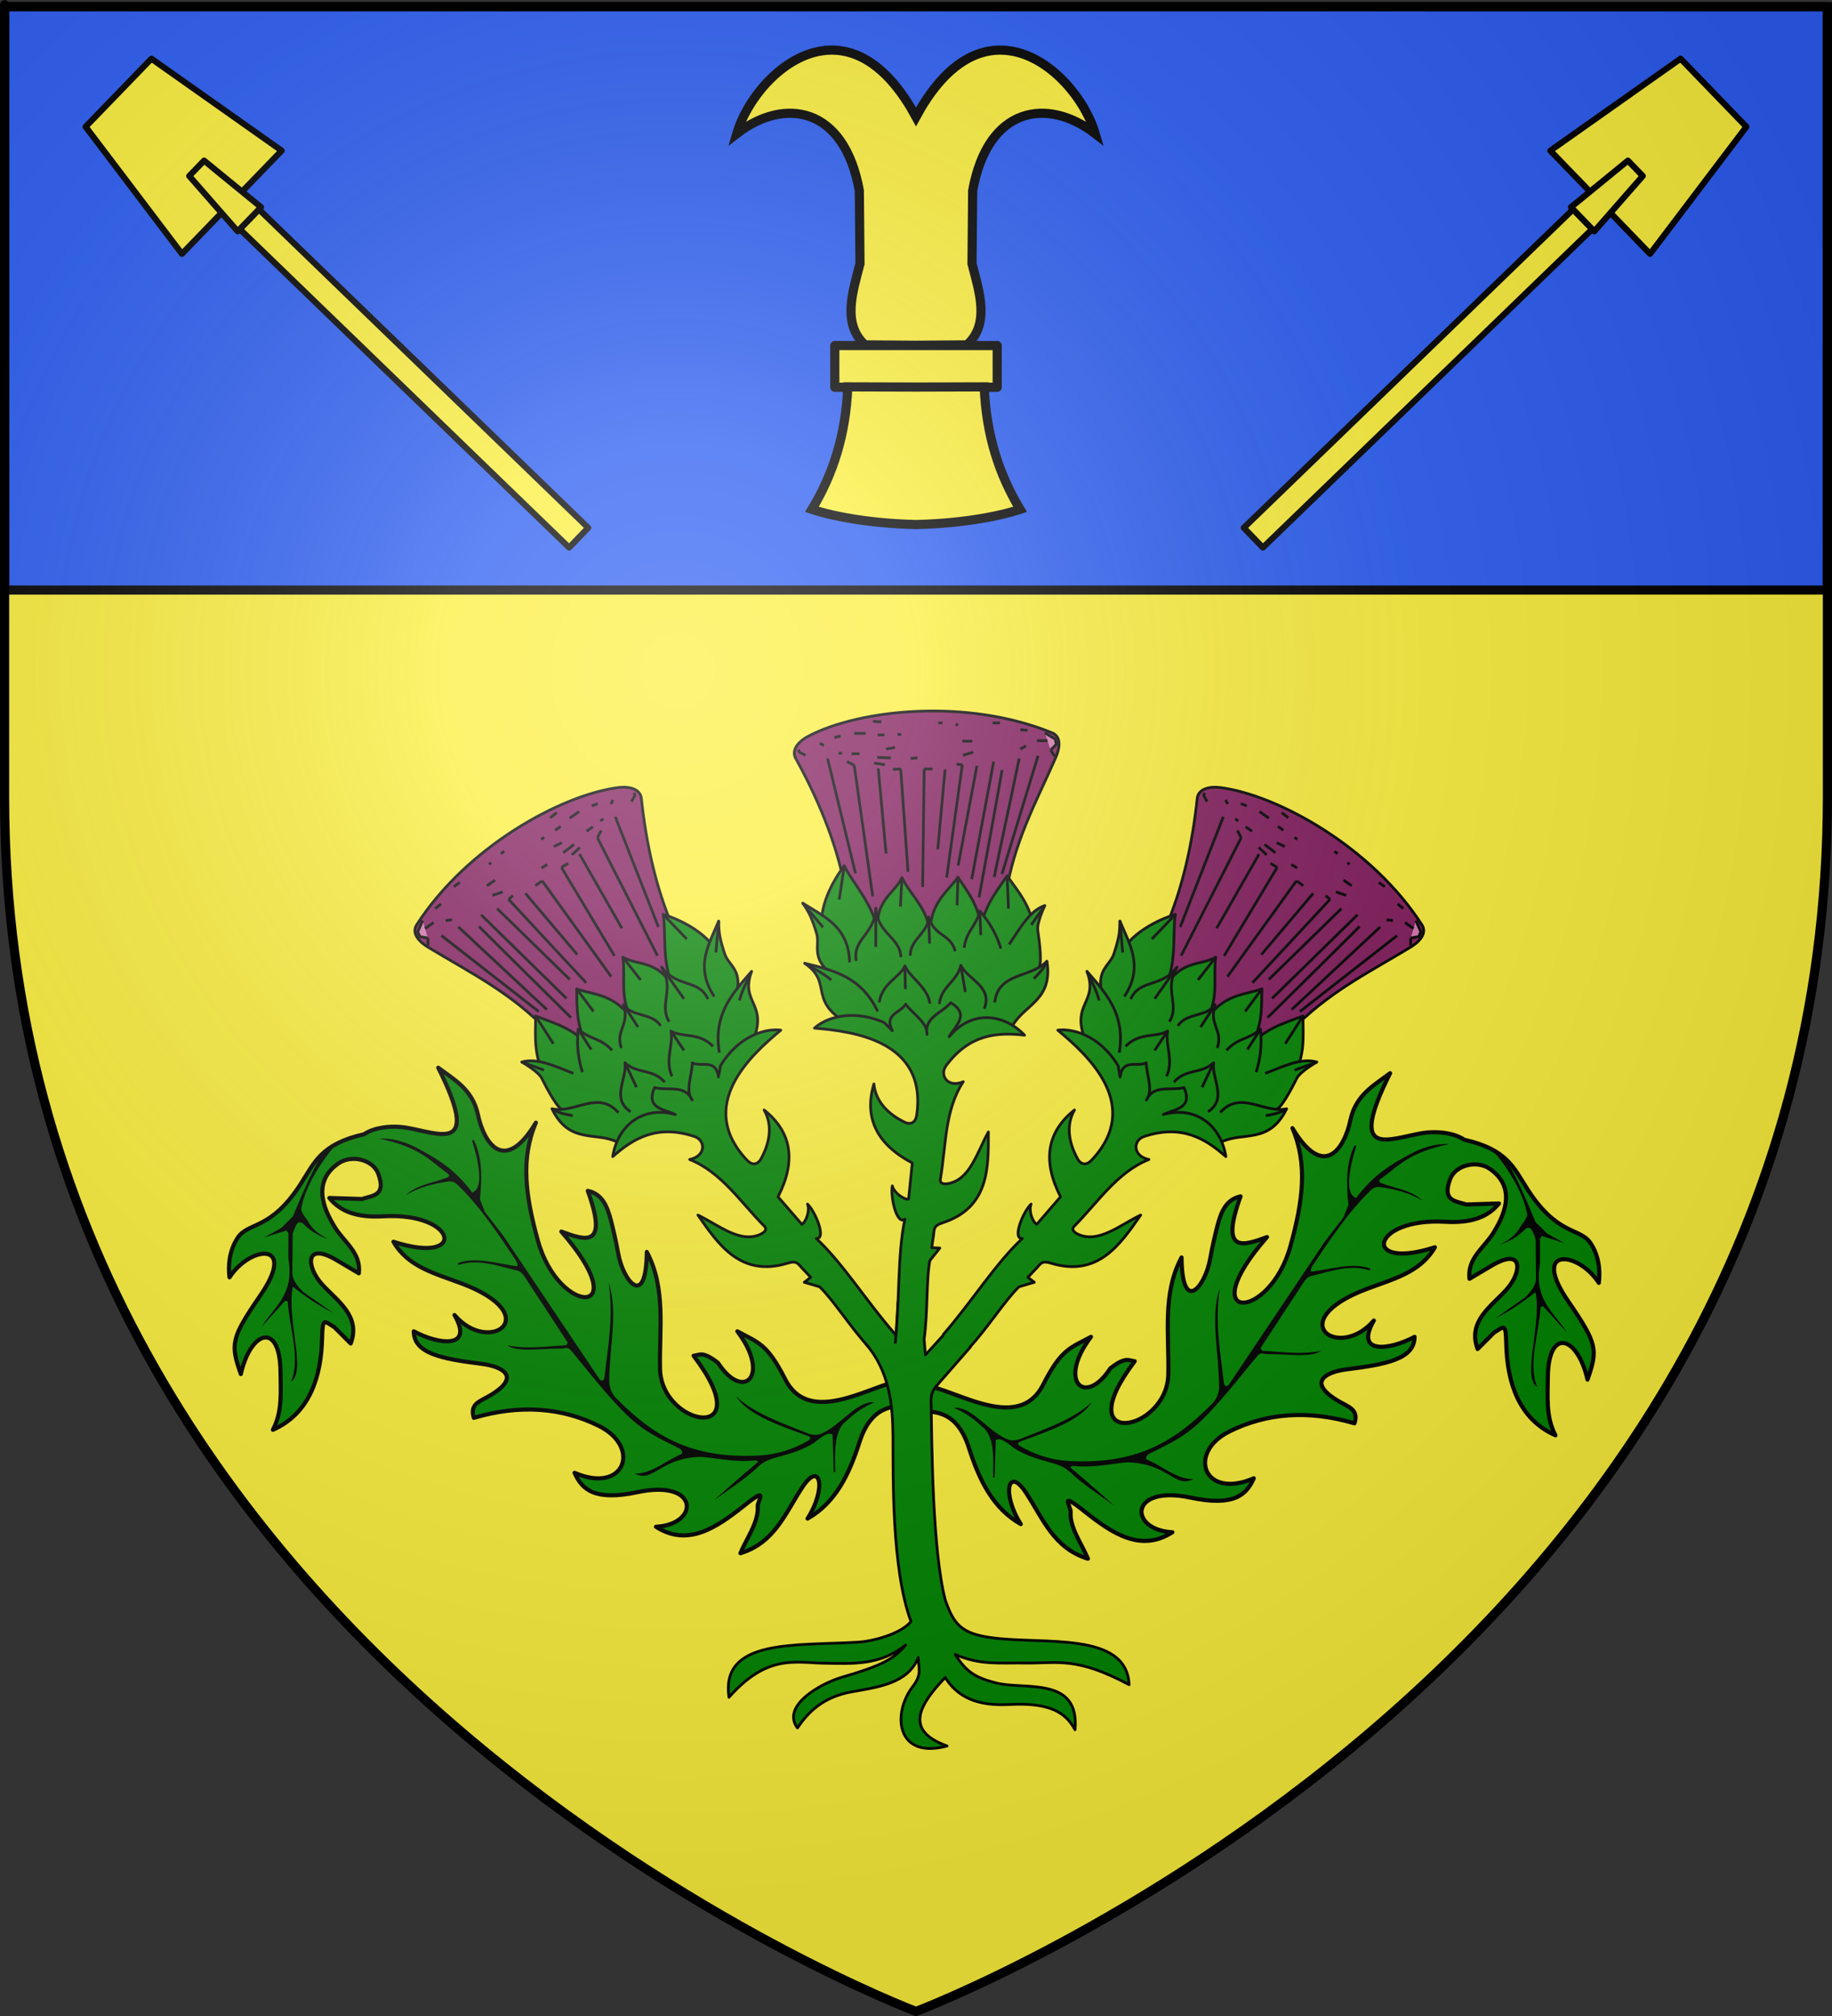 <?xml version="1.0" encoding="UTF-8" standalone="no"?>
<svg
   xmlns:dc="http://purl.org/dc/elements/1.1/"
   xmlns:cc="http://creativecommons.org/ns#"
   xmlns:rdf="http://www.w3.org/1999/02/22-rdf-syntax-ns#"
   xmlns:svg="http://www.w3.org/2000/svg"
   xmlns="http://www.w3.org/2000/svg"
   xmlns:xlink="http://www.w3.org/1999/xlink"
   xmlns:sodipodi="http://sodipodi.sourceforge.net/DTD/sodipodi-0.dtd"
   xmlns:inkscape="http://www.inkscape.org/namespaces/inkscape"
   height="660"
   width="600"
   version="1.0"
   id="svg2"
   sodipodi:version="0.32"
   inkscape:version="0.46"
   sodipodi:docname="Blason_ville_fr_Laborde_A(65).svg"
   sodipodi:docbase="D:\Mes documents\Renaud-Notre Lapin"
   inkscape:export-filename="/Users/olivier/Desktop/Blason Rouge/Blason_Vide_3D.png"
   inkscape:export-xdpi="144"
   inkscape:export-ydpi="144"
   inkscape:output_extension="org.inkscape.output.svg.inkscape">
  <rect width="100%" height="100%" fill="#333333" stroke="none"/>
  <sodipodi:namedview
     inkscape:window-height="975"
     inkscape:window-width="1280"
     inkscape:pageshadow="2"
     inkscape:pageopacity="0.0"
     guidetolerance="10.0"
     gridtolerance="10.0"
     objecttolerance="10.0"
     borderopacity="1.0"
     bordercolor="#666666"
     pagecolor="#ffffff"
     id="base"
     showgrid="false"
     height="660px"
     inkscape:zoom="1.1590904"
     inkscape:cx="300.00013"
     inkscape:cy="330.00014"
     inkscape:window-x="-4"
     inkscape:window-y="-4"
     inkscape:current-layer="layer3"
     inkscape:object-nodes="true"
     inkscape:object-paths="false"
     inkscape:snap-global="true" />
  <desc
     id="desc4">Flag of Canton of Valais (Wallis)</desc>
  <defs
     id="defs6">
    <linearGradient
       id="linearGradient2893">
      <stop
         style="stop-color:white;stop-opacity:0.314;"
         offset="0"
         id="stop2895" />
      <stop
         id="stop2897"
         offset="0.19"
         style="stop-color:white;stop-opacity:0.251;" />
      <stop
         style="stop-color:#6b6b6b;stop-opacity:0.125;"
         offset="0.6"
         id="stop2901" />
      <stop
         style="stop-color:black;stop-opacity:0.125;"
         offset="1"
         id="stop2899" />
    </linearGradient>
    <radialGradient
       inkscape:collect="always"
       xlink:href="#linearGradient2893"
       id="radialGradient3163"
       gradientUnits="userSpaceOnUse"
       gradientTransform="matrix(1.353,0,0,1.349,-77.629,-85.747)"
       cx="221.445"
       cy="226.331"
       fx="221.445"
       fy="226.331"
       r="300" />
    <radialGradient
       inkscape:collect="always"
       xlink:href="#linearGradient2893"
       id="radialGradient6914"
       gradientUnits="userSpaceOnUse"
       gradientTransform="matrix(1.353,0,0,1.349,-77.629,-85.747)"
       cx="221.445"
       cy="226.331"
       fx="221.445"
       fy="226.331"
       r="300" />
  </defs>
  <g
     inkscape:groupmode="layer"
     id="layer3"
     inkscape:label="Fond écu"
     style="display:inline">
    <path
       id="path2855"
       style="fill:#fcef3c;fill-opacity:1;fill-rule:evenodd;stroke:none;stroke-width:1px;stroke-linecap:butt;stroke-linejoin:miter;stroke-opacity:1"
       d="M 300,658.5 C 300,658.5 598.5,546.18 598.5,260.728 C 598.5,-24.723 598.5,2.176 598.5,2.176 L 1.5,2.176 L 1.5,260.728 C 1.5,546.18 300,658.5 300,658.5 z"
       sodipodi:nodetypes="cccccc" />
    <g
       id="g3714"
       transform="translate(212.95,-619.159)" />
    <g
       id="layer9"
       inkscape:label="Fond d'écu"
       transform="translate(212.95,-619.159)">
      <g
         transform="matrix(2,0,0,2,-732.892,-1853.188)"
         inkscape:label="Meubles"
         id="g2807" />
      <g
         transform="matrix(2,0,0,2,1696.976,-413.55)"
         inkscape:label="Meubles"
         id="g4626" />
      <g
         id="g5271"
         inkscape:label="Meubles"
         transform="matrix(2,0,0,2,-732.892,-453.188)" />
      <g
         id="g5273"
         inkscape:label="Reflet final"
         transform="matrix(2,0,0,2,-732.892,-453.188)" />
      <g
         id="g5275"
         inkscape:label="Contour final"
         transform="matrix(2,0,0,2,-732.892,-453.188)" />
    </g>
    <g
       id="layer6"
       inkscape:label="Reflet final"
       transform="translate(212.95,-619.159)" />
    <g
       id="layer5"
       inkscape:label="Contour final"
       transform="translate(212.95,-619.159)" />
    <rect
       style="opacity:1;fill:#2b5df2;fill-opacity:1;stroke:#000000;stroke-width:3;stroke-linejoin:round;stroke-miterlimit:4;stroke-dasharray:none;stroke-opacity:1"
       id="rect6459"
       width="597"
       height="191"
       x="1.5"
       y="2.176" />
  </g>
  <g
     inkscape:groupmode="layer"
     id="layer4"
     inkscape:label="Meubles">
    <g
       id="g7722"
       transform="matrix(0.9,0,0,0.9,29.94,23.06)">
      <g
         transform="translate(-698,6)"
         id="g7710"
         style="display:inline">
        <path
           style="opacity:1;fill:#008200;fill-opacity:1;stroke:#000000;stroke-width:1.5;stroke-linejoin:round;stroke-miterlimit:4;stroke-dasharray:none;stroke-opacity:1"
           d="M 995.631,470.426 C 985.836,469.029 960.189,489.171 950.46,470.056 C 943.823,457.019 940.693,456.824 933.057,452.654 C 945.392,468.886 935.232,478.319 926.022,464.132 C 920.369,459.679 919.301,461.341 917.136,461.54 C 941.692,493.888 905.405,487.499 904.917,466.354 C 904.585,451.924 907.186,437.054 900.104,423.774 C 899.899,444.851 891.519,434.332 889.737,424.514 C 888.869,419.733 887.95,415.879 887.145,412.666 C 885.679,406.816 883.737,402.666 878.629,401.558 C 886.24,422.524 877.728,419.605 869.002,416.368 C 896.565,447.863 868.172,447.354 860.486,419.701 C 855.951,403.383 854.14,389.897 859.746,376.75 C 848.31,395.767 840.881,384.313 838.641,373.788 C 836.669,364.523 829.746,360.969 824.201,356.756 C 839.944,388.156 824.918,380.681 812.723,378.602 C 807.216,377.663 800.837,378.477 797.22,380.967 C 781.566,384.483 779.162,391.262 774.215,398.966 C 763.26,416.028 755.075,412.829 751.259,418.59 C 747.992,423.522 747.768,429.085 748.253,433.036 C 755.714,421.444 773.195,419.629 759.405,439.695 C 748.712,455.254 748.586,457.358 752.37,468.205 C 755.969,452.334 766.656,448.941 766.81,467.464 C 766.865,474.037 767.594,481.94 764.036,488.481 C 777.623,482.482 781.621,468.787 781.941,455.29 C 782.12,447.742 782.505,448.677 786.434,451.173 L 792.358,457.097 C 796.08,447.068 787.53,441.688 781.991,435.622 C 776.164,429.241 775.528,419.854 787.175,426.736 L 795.32,431.549 C 796.197,423.952 789.835,420.22 786.434,414.517 C 784.109,410.618 777.042,399.023 787.915,391.561 C 792.802,388.207 800.496,390.293 802.355,395.264 C 805.362,403.304 800.509,403.215 796.431,404.52 L 784.583,404.15 C 788.771,409.312 795.03,411.344 804.207,410.814 C 831.359,409.247 834.893,428.86 807.909,420.071 C 813.191,429.238 822.945,431.568 832.717,435.252 C 863.6,446.896 842.86,461.627 830.125,446.73 C 837.321,459.272 824.185,457.46 815.314,452.654 C 815.332,460.729 825.494,462.664 840.122,464.502 C 846.631,465.32 854.765,468.646 843.78,475.566 C 839.558,478.226 835.526,478.764 837.16,484.126 C 853.988,479.181 869.225,480.376 882.702,487.088 C 898.202,494.808 892.114,512.011 873.816,504.12 C 876.521,510.234 881.133,514.466 896.772,511.155 C 919.469,506.35 919.306,522.987 903.436,523.744 C 914.941,531.126 925.226,524.279 935.649,515.969 C 944.878,508.61 940.327,514.264 940.462,516.339 C 940.833,522.016 936.563,527.693 934.168,533.371 C 946.681,529.566 950.518,518.735 956.754,509.304 C 963.254,499.473 965.617,509.736 958.605,520.782 C 968.53,515.156 973.592,505.196 977.489,493.012 C 981.615,480.109 989.394,479.256 996.742,480.053 L 995.631,470.426 z"
           id="path7702"
           sodipodi:nodetypes="cscccscssccscscscsscscscsccsscsssccscsccsscscscsscscscc" />
        <path
           style="opacity:1;fill:#000000;fill-opacity:1;stroke:none;stroke-width:1;stroke-linejoin:round;stroke-miterlimit:4;stroke-dasharray:none;stroke-opacity:1"
           d="M 770.591,471.009 C 774.2,462.903 770.09,451.618 769.43,441.755 L 768.502,441.523 L 759.911,451.042 C 764.304,443.857 772.012,439.381 769.662,426.199 L 769.662,416.912 L 768.966,415.983 L 760.84,418.537 L 767.109,415.055 L 771.288,410.875 C 776.507,398.367 777.482,396.416 781.039,389.747 C 781.679,388.547 787.302,384.384 786.389,385.416 C 783.434,388.755 775.799,398.905 774.306,408.322 C 774.679,410.079 775.942,411.14 776.86,412.733 C 778.71,415.943 781.16,417.553 784.057,419.002 C 781.108,418.183 777.43,416.085 775.003,413.429 C 775.003,413.429 773.667,412.476 772.913,413.429 C 772.12,414.433 771.248,417.144 771.248,417.144 L 771.122,430.969 C 770.915,433.554 772.729,435.962 775.003,438.272 L 785.915,445.934 C 781.039,443.522 776.163,440.241 771.288,436.415 C 768.912,448.246 776.436,467.431 770.591,471.009 z"
           id="path7706"
           sodipodi:nodetypes="ccccccccccsscscsscccccc" />
        <path
           style="opacity:1;fill:#000000;fill-opacity:1;stroke:none;stroke-width:1;stroke-linejoin:round;stroke-miterlimit:4;stroke-dasharray:none;stroke-opacity:1"
           d="M 802.63,382.542 C 817.673,385.64 821.114,390.621 827.168,394.864 C 828.963,396.123 827.948,396.555 827.061,396.883 C 822.009,398.751 816.235,399.375 812.403,403.15 C 817.374,400.099 822.668,398.932 827.911,398.157 C 828.972,398.001 830.152,398.318 831.098,399.22 C 839.385,407.12 846.706,418.212 852.449,426.838 C 853.06,427.756 853.356,429.038 852.768,428.962 C 846.009,428.099 837.438,425.364 831.31,427.9 L 831.629,428.538 C 838.484,426.111 845.864,428.86 852.98,430.556 C 854.029,430.806 854.899,431.661 855.636,432.786 L 871.357,456.793 L 870.72,457.749 C 863.603,458.069 856.486,459.249 849.369,457.749 C 852.784,460.392 861.814,458.864 869.445,458.918 C 870.615,458.926 871.15,457.883 872.844,459.98 C 894.555,486.843 896.34,487.525 911.935,495.246 C 912.909,495.919 913.226,496.592 912.784,497.265 C 907.086,499.658 901.646,504.636 895.682,504.382 L 896.426,504.7 C 902.573,507.378 905.24,498.828 919.37,498.327 C 922.539,498.214 931.967,500.549 939.553,499.601 C 939.895,499.559 940.775,500.02 940.509,500.239 C 935.809,504.109 924.575,514.048 924.575,514.048 C 930.17,510.082 936.532,505.904 940.721,501.832 C 942.59,500.016 944.857,499.222 946.882,498.645 C 951.656,497.287 956.355,496.161 961.116,493.122 C 961.116,493.122 964.374,490.319 966.109,489.935 C 966.58,489.831 967.702,490.148 967.702,490.148 L 968.127,503.957 L 968.658,503.744 C 968.519,495.8 968.29,488.281 973.014,485.049 C 976.044,482.11 979.401,479.986 982.999,478.463 L 981.618,478.463 C 975.742,479.137 970.688,486.52 963.984,489.723 C 962.334,490.511 960.494,490.495 958.567,489.723 C 948.911,485.854 939.1,482.441 932.648,476.338 C 936.76,482.866 947.398,486.611 958.355,490.572 C 959.102,490.843 960.437,491.468 958.886,492.378 C 953.424,495.583 947.369,497.481 941.051,497.825 C 915.621,499.205 901.922,490.18 888.459,476.445 C 887.037,474.497 886.439,472.769 886.441,470.602 C 886.452,458.652 889.787,445.322 886.228,435.123 C 888.067,448.152 885.899,458.194 884.741,469.115 C 884.553,470.891 883.479,470.934 882.829,469.965 L 847.988,418.021 L 841.189,409.205 L 839.384,404.637 C 840.278,396.337 840.11,388.673 837.047,382.861 L 836.515,383.392 C 836.515,383.392 841.521,397.938 837.684,401.45 C 837.397,401.713 836.622,402.194 836.622,402.194 C 830.11,393.5 823.66,389.804 816.439,385.942 C 812.308,383.732 807.463,382.293 802.63,382.542 z"
           id="path7708"
           sodipodi:nodetypes="csscssssccsscccssccccssscssssccccccsscssscscsscccccsssc" />
      </g>
      <use
         height="660"
         width="600"
         transform="matrix(-1,0,0,1,598.801,2)"
         id="use7715"
         xlink:href="#g7710"
         y="0"
         x="0"
         style="display:inline" />
      <path
         sodipodi:nodetypes="cscsccccccccsscscscscsccccscscsc"
         id="path7700"
         d="M 232.003,591.776 C 228.945,570.551 255.585,573.06 278.864,571.742 C 284.18,571.441 294.369,568.854 298.247,564.229 C 291.103,544.948 291.789,511.146 291.688,496.751 C 291.612,485.821 290.522,473.361 281.951,463.417 L 288.679,455.346 L 292.788,460.22 L 293.526,447.94 L 303.019,461.535 L 303.494,467.236 L 311.127,458.848 L 319.923,464.311 L 308.456,477.429 C 306.924,479.181 305.488,480.643 305.547,483.903 C 305.847,500.523 306.038,538.292 310.709,556.358 C 313.779,565.098 316.37,568.618 327.762,570.132 C 346.657,572.643 376.76,567.74 377.608,587.185 C 358.378,576.959 351.797,579.448 340.223,579.314 C 329.856,579.194 323.457,580.141 314.332,576.194 C 318.443,582.669 321.675,584.579 329.074,586.529 C 339.462,589.266 359.712,583.868 357.932,603.582 C 354.59,597.371 348.883,593.656 334.32,594.399 C 325.469,594.851 316.271,593.578 310.709,584.561 C 301.177,594.556 295.674,603.855 311.365,609.484 C 293.048,614.498 291.185,597.911 298.903,587.84 C 302.534,583.227 300.836,580.611 300.871,577.346 C 297.1,586.911 285.779,588.14 276.603,589.808 C 265.828,591.767 260.577,597.567 256.927,602.926 C 250.931,594.957 265.192,586.779 273.195,584.457 C 287.08,580.429 292.052,577.956 296.28,572.755 C 287.147,580.118 277.539,579.611 266.245,579.37 C 255.783,579.146 245.808,576.2 232.003,591.776 z"
         style="opacity:1;fill:#008200;fill-opacity:1;stroke:#000000;stroke-width:1;stroke-linejoin:round;stroke-miterlimit:4;stroke-dasharray:none;stroke-opacity:1" />
      <g
         id="g7559"
         style="display:inline">
        <path
           style="opacity:1;fill:#008200;fill-opacity:1;stroke:none;stroke-width:1;stroke-linejoin:round;stroke-miterlimit:4;stroke-dasharray:none;stroke-opacity:1"
           d="M 273.782,345.858 L 267.904,327.563 L 266.241,311.693 L 343.021,309.415 L 344.383,326.569 L 335.166,347.569 L 304.095,350.655 L 273.782,345.858 z"
           id="path7447"
           sodipodi:nodetypes="cccccccc" />
        <path
           style="opacity:1;fill:#80195a;fill-opacity:1;stroke:#000000;stroke-width:1;stroke-linejoin:round;stroke-miterlimit:4;stroke-dasharray:none;stroke-opacity:1"
           d="M 273.782,295.117 C 270.745,280.441 264.48,264.992 256.298,250.266 C 254.782,247.536 256.659,244.385 261.049,242.095 C 279.543,232.445 318.48,228.211 349.61,240.954 C 353.212,242.429 352.236,246.927 350.94,249.886 C 343.889,265.983 335.467,281.013 332.696,300.438 L 323.655,310.554 L 282.144,310.021 L 273.782,295.117 z"
           id="path7449"
           sodipodi:nodetypes="csssscccc" />
        <path
           style="opacity:1;fill:#008200;fill-opacity:1;stroke:#000000;stroke-width:1;stroke-linejoin:round;stroke-miterlimit:4;stroke-dasharray:none;stroke-opacity:1"
           d="M 266.241,313.693 C 263.887,305.023 270.11,294.279 273.987,289.315 C 276.638,295.151 285.558,304.409 286.063,314.099 C 285.093,301.394 291.986,299.796 294.948,293.644 C 298.521,300.632 304.917,305.391 305.201,314.833 C 304.785,302.751 311.743,298.697 315.313,293.447 C 318.49,298.381 324.333,305.213 323.655,314.554 C 323.522,305.946 329.111,298.921 333.224,292.961 C 337.208,298.681 342.358,304.315 343.021,313.415"
           id="path6916"
           sodipodi:nodetypes="ccccccccc" />
        <path
           style="opacity:1;fill:#008200;fill-opacity:1;stroke:#000000;stroke-width:1;stroke-linejoin:round;stroke-miterlimit:4;stroke-dasharray:none;stroke-opacity:1"
           d="M 267.904,327.563 C 262.114,321.945 265.152,318.013 263.889,313.895 C 262.196,308.371 261.312,306.495 258.847,302.896 C 266.524,307.83 275.519,311.271 275.927,324.443"
           id="path7427"
           sodipodi:nodetypes="cscc" />
        <path
           style="opacity:1;fill:#008200;fill-opacity:1;stroke:#000000;stroke-width:1;stroke-linejoin:round;stroke-miterlimit:4;stroke-dasharray:none;stroke-opacity:1"
           d="M 298.013,322.008 C 297.694,316.263 304.853,313.326 304.664,307.945 C 306.959,315.37 312.448,313.707 314.357,320.392"
           id="path7431"
           sodipodi:nodetypes="ccc" />
        <path
           style="opacity:1;fill:#008200;fill-opacity:1;stroke:#000000;stroke-width:1;stroke-linejoin:round;stroke-miterlimit:4;stroke-dasharray:none;stroke-opacity:1"
           d="M 317.587,319.157 C 318.385,312.911 322.053,311.226 323.289,305.759 C 327.252,310.32 329.55,314.881 330.985,319.442"
           id="path7433"
           sodipodi:nodetypes="ccc" />
        <path
           style="opacity:1;fill:#008200;fill-opacity:1;stroke:#000000;stroke-width:1;stroke-linejoin:round;stroke-miterlimit:4;stroke-dasharray:none;stroke-opacity:1"
           d="M 333.931,317.922 C 337.792,312.306 341.168,305.779 346.949,303.764 C 346.949,303.764 343.959,310.008 344.383,312.791 C 344.993,316.786 346.213,326.416 344.383,326.569"
           id="path7435"
           sodipodi:nodetypes="ccsc" />
        <path
           style="opacity:1;fill:#008200;fill-opacity:1;stroke:#000000;stroke-width:1;stroke-linejoin:round;stroke-miterlimit:4;stroke-dasharray:none;stroke-opacity:1"
           d="M 273.782,345.858 C 261.049,337.686 269.773,331.795 259.529,324.763 C 269.656,327.288 279.948,329.38 286.135,342.247"
           id="path7437"
           sodipodi:nodetypes="ccc" />
        <path
           style="opacity:1;fill:#008200;fill-opacity:1;stroke:#000000;stroke-width:1;stroke-linejoin:round;stroke-miterlimit:4;stroke-dasharray:none;stroke-opacity:1"
           d="M 278.343,323.908 C 276.752,316.053 285.222,314.132 285.47,304.714 C 286.063,314.099 294.282,315.258 294.592,322.578"
           id="path7429"
           sodipodi:nodetypes="ccc" />
        <path
           style="opacity:1;fill:#008200;fill-opacity:1;stroke:#000000;stroke-width:1;stroke-linejoin:round;stroke-miterlimit:4;stroke-dasharray:none;stroke-opacity:1"
           d="M 286.705,339.017 C 287.661,332 294.338,329.833 296.025,325.708 C 297.924,330.08 304.178,333.277 305.139,339.397"
           id="path7439"
           sodipodi:nodetypes="ccc" />
        <path
           style="opacity:1;fill:#008200;fill-opacity:1;stroke:#000000;stroke-width:1;stroke-linejoin:round;stroke-miterlimit:4;stroke-dasharray:none;stroke-opacity:1"
           d="M 308.56,339.587 C 309.261,333.002 315.073,331.529 316.352,325.524 C 319.033,330.797 328.08,333.227 324.904,341.297"
           id="path7441"
           sodipodi:nodetypes="ccc" />
        <path
           style="opacity:1;fill:#008200;fill-opacity:1;stroke:#000000;stroke-width:1;stroke-linejoin:round;stroke-miterlimit:4;stroke-dasharray:none;stroke-opacity:1"
           d="M 328.705,339.017 C 329.983,327.91 341.987,330.242 347.709,324.003 C 349.985,338.315 339.428,339.794 335.166,347.569"
           id="path7443"
           sodipodi:nodetypes="ccc" />
        <path
           style="opacity:1;fill:#008200;fill-opacity:1;stroke:#000000;stroke-width:1;stroke-linejoin:round;stroke-miterlimit:4;stroke-dasharray:none;stroke-opacity:1"
           d="M 292.509,463.084 C 294.194,447.439 293.25,430.741 296.032,417.846 C 292.915,420.183 290.677,409.264 291.463,405.751 C 291.959,408.179 295.663,410.834 297.376,410.589 L 298.719,397.42 C 285.93,390.662 281.049,381.153 284.744,368.662 C 285.313,375.024 289.948,379.714 296.032,382.638 C 297.48,383.334 299.839,383.388 300.332,379.95 C 304.202,352.965 277.276,349.535 263.108,348.371 C 266.688,345.062 276.072,340.949 288.506,346.355 L 291.463,349.311 C 288.245,343.188 294.609,342.814 296.3,339.636 C 298.988,343.289 304.296,346.36 304.095,350.655 C 302.934,344.324 309.69,342.866 312.695,339.098 C 319.846,343.481 314.39,347.414 312.157,351.461 C 320.328,341.645 332.007,343.035 339.571,350.924 C 329.544,349.816 319.605,350.557 311.082,361.943 C 308.374,365.561 311.723,370.303 317.264,367.856 C 310.434,378.234 311.014,391.332 308.932,403.332 C 308.65,404.96 310.222,405.176 311.62,404.945 C 319.764,403.598 322.255,393.573 326.402,386.132 C 326.459,399.255 326.664,413.654 309.739,419.189 C 306.731,420.173 306.719,421.095 306.513,423.221 L 305.794,428.237 L 308.736,428.367 L 305.125,432.902 C 303.757,439.635 304.388,451.991 303.019,461.535"
           id="path7445"
           sodipodi:nodetypes="ccccccssccccccccscsscsccccc" />
        <path
           style="opacity:1;fill:#d576ad;fill-opacity:1;stroke:#000000;stroke-width:1;stroke-linejoin:round;stroke-miterlimit:4;stroke-dasharray:none;stroke-opacity:1"
           d="M 267.891,250.266 L 278.039,292.063"
           id="path7451"
           sodipodi:nodetypes="cc" />
        <path
           style="opacity:1;fill:#d576ad;fill-opacity:1;stroke:#000000;stroke-width:1;stroke-linejoin:round;stroke-miterlimit:4;stroke-dasharray:none;stroke-opacity:1"
           d="M 277.583,252.737 L 284.309,300.414"
           id="path7453"
           sodipodi:nodetypes="cc" />
        <path
           style="opacity:1;fill:#d576ad;fill-opacity:1;stroke:#000000;stroke-width:1;stroke-linejoin:round;stroke-miterlimit:4;stroke-dasharray:none;stroke-opacity:1"
           d="M 286.325,253.877 L 289.176,284.854"
           id="path7455" />
        <path
           style="opacity:1;fill:#d576ad;fill-opacity:1;stroke:#000000;stroke-width:1;stroke-linejoin:round;stroke-miterlimit:4;stroke-dasharray:none;stroke-opacity:1"
           d="M 294.497,254.067 L 297.158,291.506"
           id="path7457" />
        <path
           style="opacity:1;fill:#d576ad;fill-opacity:1;stroke:#000000;stroke-width:1;stroke-linejoin:round;stroke-miterlimit:4;stroke-dasharray:none;stroke-opacity:1"
           d="M 303.049,254.067 L 302.479,297.017"
           id="path7459" />
        <path
           style="opacity:1;fill:#d576ad;fill-opacity:1;stroke:#000000;stroke-width:1;stroke-linejoin:round;stroke-miterlimit:4;stroke-dasharray:none;stroke-opacity:1"
           d="M 310.651,254.257 L 307.99,283.334"
           id="path7461" />
        <path
           style="opacity:1;fill:#d576ad;fill-opacity:1;stroke:#000000;stroke-width:1;stroke-linejoin:round;stroke-miterlimit:4;stroke-dasharray:none;stroke-opacity:1"
           d="M 316.922,252.547 L 311.221,293.596"
           id="path7463" />
        <path
           style="opacity:1;fill:#d576ad;fill-opacity:1;stroke:#000000;stroke-width:1;stroke-linejoin:round;stroke-miterlimit:4;stroke-dasharray:none;stroke-opacity:1"
           d="M 322.243,252.927 L 315.402,289.225"
           id="path7465" />
        <path
           style="opacity:1;fill:#d576ad;fill-opacity:1;stroke:#000000;stroke-width:1;stroke-linejoin:round;stroke-miterlimit:4;stroke-dasharray:none;stroke-opacity:1"
           d="M 328.325,251.407 L 320.343,294.166"
           id="path7467" />
        <path
           style="opacity:1;fill:#d576ad;fill-opacity:1;stroke:#000000;stroke-width:1;stroke-linejoin:round;stroke-miterlimit:4;stroke-dasharray:none;stroke-opacity:1"
           d="M 331.365,254.447 C 331.365,255.208 323.003,300.818 323.003,300.818"
           id="path7469" />
        <path
           style="opacity:1;fill:#d576ad;fill-opacity:1;stroke:#000000;stroke-width:1;stroke-linejoin:round;stroke-miterlimit:4;stroke-dasharray:none;stroke-opacity:1"
           d="M 337.637,250.266 L 328.515,293.406"
           id="path7471" />
        <path
           style="opacity:1;fill:#d576ad;fill-opacity:1;stroke:#000000;stroke-width:1;stroke-linejoin:round;stroke-miterlimit:4;stroke-dasharray:none;stroke-opacity:1"
           d="M 344.478,249.316 L 331.365,292.266"
           id="path7473" />
        <path
           style="opacity:1;fill:#d576ad;fill-opacity:1;stroke:#000000;stroke-width:1;stroke-linejoin:round;stroke-miterlimit:4;stroke-dasharray:none;stroke-opacity:1"
           d="M 276.633,248.556 L 279.484,248.556"
           id="path7475" />
        <path
           style="opacity:1;fill:#d576ad;fill-opacity:1;stroke:#000000;stroke-width:1;stroke-linejoin:round;stroke-miterlimit:4;stroke-dasharray:none;stroke-opacity:1"
           d="M 285.945,249.886 L 290.886,250.076"
           id="path7477" />
        <path
           style="opacity:1;fill:#d576ad;fill-opacity:1;stroke:#000000;stroke-width:1;stroke-linejoin:round;stroke-miterlimit:4;stroke-dasharray:none;stroke-opacity:1"
           d="M 289.176,246.846 L 292.407,246.276"
           id="path7479" />
        <path
           style="opacity:1;fill:#d576ad;fill-opacity:1;stroke:#000000;stroke-width:1;stroke-linejoin:round;stroke-miterlimit:4;stroke-dasharray:none;stroke-opacity:1"
           d="M 298.108,250.266 L 300.578,250.076"
           id="path7481" />
        <path
           style="opacity:1;fill:#d576ad;fill-opacity:1;stroke:#000000;stroke-width:1;stroke-linejoin:round;stroke-miterlimit:4;stroke-dasharray:none;stroke-opacity:1"
           d="M 317.112,249.126 L 320.913,247.986"
           id="path7483" />
        <path
           style="opacity:1;fill:#d576ad;fill-opacity:1;stroke:#000000;stroke-width:1;stroke-linejoin:round;stroke-miterlimit:4;stroke-dasharray:none;stroke-opacity:1"
           d="M 316.922,243.995 L 320.533,243.995"
           id="path7485" />
        <path
           style="opacity:1;fill:#d576ad;fill-opacity:1;stroke:#000000;stroke-width:1;stroke-linejoin:round;stroke-miterlimit:4;stroke-dasharray:none;stroke-opacity:1"
           d="M 338.017,246.846 L 340.108,245.705"
           id="path7487" />
        <path
           style="opacity:1;fill:#d576ad;fill-opacity:1;stroke:#000000;stroke-width:1;stroke-linejoin:round;stroke-miterlimit:4;stroke-dasharray:none;stroke-opacity:1"
           d="M 270.362,242.665 L 272.642,242.095"
           id="path7489" />
        <path
           style="opacity:1;fill:#d576ad;fill-opacity:1;stroke:#000000;stroke-width:1;stroke-linejoin:round;stroke-miterlimit:4;stroke-dasharray:none;stroke-opacity:1"
           d="M 277.583,241.144 L 281.764,241.144"
           id="path7491" />
        <path
           style="opacity:1;fill:#d576ad;fill-opacity:1;stroke:#000000;stroke-width:1;stroke-linejoin:round;stroke-miterlimit:4;stroke-dasharray:none;stroke-opacity:1"
           d="M 286.135,241.715 L 288.606,241.715"
           id="path7493" />
        <path
           style="opacity:1;fill:#d576ad;fill-opacity:1;stroke:#000000;stroke-width:1;stroke-linejoin:round;stroke-miterlimit:4;stroke-dasharray:none;stroke-opacity:1"
           d="M 293.357,241.524 L 294.687,241.524"
           id="path7495" />
        <path
           style="opacity:1;fill:#d576ad;fill-opacity:1;stroke:#000000;stroke-width:1;stroke-linejoin:round;stroke-miterlimit:4;stroke-dasharray:none;stroke-opacity:1"
           d="M 308.18,237.344 L 309.7,237.344"
           id="path7497" />
        <path
           style="opacity:1;fill:#d576ad;fill-opacity:1;stroke:#000000;stroke-width:1;stroke-linejoin:round;stroke-miterlimit:4;stroke-dasharray:none;stroke-opacity:1"
           d="M 327.945,237.344 L 330.605,237.344"
           id="path7499" />
        <path
           style="opacity:1;fill:#d576ad;fill-opacity:1;stroke:#000000;stroke-width:1;stroke-linejoin:round;stroke-miterlimit:4;stroke-dasharray:none;stroke-opacity:1"
           d="M 338.017,239.814 L 340.678,240.004"
           id="path7501" />
        <path
           style="opacity:1;fill:#d576ad;fill-opacity:1;stroke:#000000;stroke-width:1;stroke-linejoin:round;stroke-miterlimit:4;stroke-dasharray:none;stroke-opacity:1"
           d="M 314.832,252.357 L 316.922,252.547"
           id="path7503" />
        <path
           style="opacity:1;fill:#d576ad;fill-opacity:1;stroke:#000000;stroke-width:1;stroke-linejoin:round;stroke-miterlimit:4;stroke-dasharray:none;stroke-opacity:1"
           d="M 322.243,252.927 L 322.243,252.927 z"
           id="path7505" />
        <path
           style="opacity:1;fill:#d576ad;fill-opacity:1;stroke:#000000;stroke-width:1;stroke-linejoin:round;stroke-miterlimit:4;stroke-dasharray:none;stroke-opacity:1"
           d="M 303.049,254.067 L 306.09,254.067"
           id="path7507" />
        <path
           style="opacity:1;fill:#d576ad;fill-opacity:1;stroke:#000000;stroke-width:1;stroke-linejoin:round;stroke-miterlimit:4;stroke-dasharray:none;stroke-opacity:1"
           d="M 294.497,254.067 L 291.646,254.257"
           id="path7509" />
        <path
           style="opacity:1;fill:#d576ad;fill-opacity:1;stroke:#000000;stroke-width:1;stroke-linejoin:round;stroke-miterlimit:4;stroke-dasharray:none;stroke-opacity:1"
           d="M 284.805,251.977 L 288.796,252.547"
           id="path7511" />
        <path
           style="opacity:1;fill:#d576ad;fill-opacity:1;stroke:#000000;stroke-width:1;stroke-linejoin:round;stroke-miterlimit:4;stroke-dasharray:none;stroke-opacity:1"
           d="M 274.923,251.407 L 277.583,252.737"
           id="path7513" />
        <path
           style="opacity:1;fill:#d576ad;fill-opacity:1;stroke:#000000;stroke-width:1;stroke-linejoin:round;stroke-miterlimit:4;stroke-dasharray:none;stroke-opacity:1"
           d="M 267.891,250.266 L 267.891,250.266"
           id="path7515" />
        <path
           style="opacity:1;fill:#d576ad;fill-opacity:1;stroke:#000000;stroke-width:1;stroke-linejoin:round;stroke-miterlimit:4;stroke-dasharray:none;stroke-opacity:1"
           d="M 259.909,249.126 L 257.629,247.986 L 257.249,247.036"
           id="path7517" />
        <path
           style="opacity:1;fill:#d576ad;fill-opacity:1;stroke:#000000;stroke-width:1;stroke-linejoin:round;stroke-miterlimit:4;stroke-dasharray:none;stroke-opacity:1"
           d="M 349.039,247.226 L 350.56,249.506"
           id="path7519" />
        <path
           style="opacity:1;fill:#d576ad;fill-opacity:1;stroke:#000000;stroke-width:1;stroke-linejoin:round;stroke-miterlimit:4;stroke-dasharray:none;stroke-opacity:1"
           d="M 346.949,240.954 L 350.75,243.235 L 351.13,245.135 L 349.039,247.226"
           id="path7521" />
        <path
           style="opacity:1;fill:#d576ad;fill-opacity:1;stroke:#000000;stroke-width:1;stroke-linejoin:round;stroke-miterlimit:4;stroke-dasharray:none;stroke-opacity:1"
           d="M 344.098,243.805 L 347.899,243.805"
           id="path7523" />
        <path
           style="opacity:1;fill:#d576ad;fill-opacity:1;stroke:#000000;stroke-width:1;stroke-linejoin:round;stroke-miterlimit:4;stroke-dasharray:none;stroke-opacity:1"
           d="M 314.452,237.914 L 315.402,238.104"
           id="path7525" />
        <path
           style="opacity:1;fill:#d576ad;fill-opacity:1;stroke:#000000;stroke-width:1;stroke-linejoin:round;stroke-miterlimit:4;stroke-dasharray:none;stroke-opacity:1"
           d="M 284.425,236.773 C 286.895,236.963 287.465,236.963 287.465,236.963"
           id="path7527" />
        <path
           style="opacity:1;fill:#d576ad;fill-opacity:1;stroke:#000000;stroke-width:1;stroke-linejoin:round;stroke-miterlimit:4;stroke-dasharray:none;stroke-opacity:1"
           d="M 265.04,244.755 L 266.561,245.515"
           id="path7529" />
        <path
           style="opacity:1;fill:#d576ad;fill-opacity:1;stroke:#000000;stroke-width:1;stroke-linejoin:round;stroke-miterlimit:4;stroke-dasharray:none;stroke-opacity:1"
           d="M 271.882,248.366 L 273.212,248.366"
           id="path7531" />
        <path
           style="opacity:1;fill:#80195a;fill-opacity:1;stroke:#000000;stroke-width:1;stroke-linejoin:round;stroke-miterlimit:4;stroke-dasharray:none;stroke-opacity:1"
           d="M 273.987,289.315 L 272.124,301.604"
           id="path7533" />
        <path
           style="opacity:1;fill:#80195a;fill-opacity:1;stroke:#000000;stroke-width:1;stroke-linejoin:round;stroke-miterlimit:4;stroke-dasharray:none;stroke-opacity:1"
           d="M 294.948,293.644 L 294.402,304.146"
           id="path7535" />
        <path
           style="opacity:1;fill:#80195a;fill-opacity:1;stroke:#000000;stroke-width:1;stroke-linejoin:round;stroke-miterlimit:4;stroke-dasharray:none;stroke-opacity:1"
           d="M 315.313,293.447 L 315.035,303.697"
           id="path7537" />
        <path
           style="opacity:1;fill:#80195a;fill-opacity:1;stroke:#000000;stroke-width:1;stroke-linejoin:round;stroke-miterlimit:4;stroke-dasharray:none;stroke-opacity:1"
           d="M 333.224,292.961 L 333.725,304.894"
           id="path7539" />
        <path
           style="opacity:1;fill:#80195a;fill-opacity:1;stroke:#000000;stroke-width:1;stroke-linejoin:round;stroke-miterlimit:4;stroke-dasharray:none;stroke-opacity:1"
           d="M 323.289,305.759 L 323.655,314.554"
           id="path7541" />
        <path
           style="opacity:1;fill:#80195a;fill-opacity:1;stroke:#000000;stroke-width:1;stroke-linejoin:round;stroke-miterlimit:4;stroke-dasharray:none;stroke-opacity:1"
           d="M 304.664,307.945 L 305.018,317.603"
           id="path7543" />
        <path
           style="opacity:1;fill:#80195a;fill-opacity:1;stroke:#000000;stroke-width:1;stroke-linejoin:round;stroke-miterlimit:4;stroke-dasharray:none;stroke-opacity:1"
           d="M 285.47,304.714 L 285.431,318.799"
           id="path7545" />
        <path
           style="opacity:1;fill:#80195a;fill-opacity:1;stroke:#000000;stroke-width:1;stroke-linejoin:round;stroke-miterlimit:4;stroke-dasharray:none;stroke-opacity:1"
           d="M 296.025,325.708 L 296.196,334.199"
           id="path7547" />
        <path
           style="opacity:1;fill:#80195a;fill-opacity:1;stroke:#000000;stroke-width:1;stroke-linejoin:round;stroke-miterlimit:4;stroke-dasharray:none;stroke-opacity:1"
           d="M 316.352,325.524 L 318.026,335.246"
           id="path7549" />
        <path
           style="opacity:1;fill:none;fill-opacity:1;stroke:#000000;stroke-width:1;stroke-linejoin:round;stroke-miterlimit:4;stroke-dasharray:none;stroke-opacity:1"
           d="M 259.529,324.763 C 262.936,326.687 266.459,328.53 269.245,330.883"
           id="path7551"
           sodipodi:nodetypes="cs" />
        <path
           style="opacity:1;fill:none;fill-opacity:1;stroke:#000000;stroke-width:1;stroke-linejoin:round;stroke-miterlimit:4;stroke-dasharray:none;stroke-opacity:1"
           d="M 347.709,324.003 C 346.791,326.489 344.867,328.409 342.948,330.388"
           id="path7553"
           sodipodi:nodetypes="cs" />
        <path
           style="opacity:1;fill:none;fill-opacity:1;stroke:#000000;stroke-width:1;stroke-linejoin:round;stroke-miterlimit:4;stroke-dasharray:none;stroke-opacity:1"
           d="M 258.847,302.896 L 266.241,311.693"
           id="path7555" />
        <path
           style="opacity:1;fill:none;fill-opacity:1;stroke:#000000;stroke-width:1;stroke-linejoin:round;stroke-miterlimit:4;stroke-dasharray:none;stroke-opacity:1"
           d="M 346.949,303.764 L 342.015,310.817"
           id="path7557" />
      </g>
      <use
         height="660"
         width="600"
         transform="matrix(0.819,0.574,-0.574,0.819,336.139,-87.233)"
         id="use7696"
         xlink:href="#g7559"
         y="0"
         x="0" />
      <use
         height="660"
         width="600"
         transform="matrix(-1,0,0,1,602.53,-3.9759691e-6)"
         id="use7698"
         xlink:href="#use7696"
         y="0"
         x="0" />
    </g>
    <g
       id="g8406">
      <path
         id="path4796"
         d="M 271.906,16.406 C 257.488,16.743 244.888,31.617 241.312,43.75 C 256.902,31.734 276.458,34.796 281.438,62.406 L 281.656,86.344 C 279.258,95.572 275.752,106.006 283.281,112.906 L 300,113.031 L 316.719,112.906 C 324.248,106.006 320.742,95.572 318.344,86.344 L 318.562,62.406 C 323.542,34.796 343.098,31.734 358.688,43.75 C 355.112,31.617 342.512,16.743 328.094,16.406 C 318.851,16.191 308.854,21.941 300,38.25 C 291.146,21.941 281.149,16.191 271.906,16.406 z"
         style="fill:#fcef3c;fill-opacity:1;fill-rule:evenodd;stroke:#000000;stroke-width:3;stroke-linecap:butt;stroke-linejoin:miter;marker:none;stroke-miterlimit:4;stroke-dasharray:none;stroke-dashoffset:0;stroke-opacity:1;visibility:visible;display:inline;overflow:visible" />
      <path
         id="rect4798"
         d="M 273.406,113.125 L 273.406,126.781 L 300,126.781 L 326.594,126.781 L 326.594,113.125 L 300,113.125 L 273.406,113.125 z"
         style="fill:#fcef3c;fill-opacity:1;stroke:#000000;stroke-width:3;stroke-linecap:butt;stroke-linejoin:round;stroke-miterlimit:4;stroke-dasharray:none;stroke-opacity:1" />
      <path
         id="path4800"
         d="M 277.656,126.656 C 277.032,142.108 272.933,155.126 265.906,166.75 C 273.806,169.369 286.392,171.43 300,171.719 C 313.608,171.43 326.194,169.369 334.094,166.75 C 327.067,155.126 322.968,142.108 322.344,126.656 L 300,126.719 L 277.656,126.656 z"
         style="fill:#fcef3c;fill-opacity:1;fill-rule:evenodd;stroke:#000000;stroke-width:3;stroke-linecap:butt;stroke-linejoin:miter;marker:none;stroke-miterlimit:4;stroke-dasharray:none;stroke-dashoffset:0;stroke-opacity:1;visibility:visible;display:inline;overflow:visible" />
    </g>
    <g
       style="display:inline"
       id="g8416"
       transform="matrix(0.695,-0.719,0.719,0.695,-629.793,830.02)">
      <path
         id="rect8396"
         d="M 1035.154,-15.44 L 1044.154,-15.44 L 1044.154,134.56 L 1035.154,134.56 L 1035.154,-15.44 z"
         style="fill:#fcef3c;fill-opacity:1;stroke:#000000;stroke-width:2;stroke-linejoin:round;stroke-miterlimit:4;stroke-opacity:1" />
      <path
         id="path8401"
         d="M 1024.154,-75.036 L 1055.154,-75.036 L 1063.154,-23.44 L 1016.154,-23.44 L 1024.154,-75.036 z"
         style="fill:#fcef3c;fill-opacity:1;stroke:#000000;stroke-width:2;stroke-linejoin:round;stroke-miterlimit:4;stroke-opacity:1"
         sodipodi:nodetypes="ccccc" />
      <path
         sodipodi:nodetypes="ccccc"
         style="fill:#fcef3c;fill-opacity:1;stroke:#000000;stroke-width:2;stroke-linejoin:round;stroke-miterlimit:4;stroke-opacity:1"
         d="M 1036.154,-39.44 L 1043.154,-39.44 L 1045.154,-15.44 L 1034.154,-15.44 L 1036.154,-39.44 z"
         id="path8399" />
    </g>
    <use
       style="display:inline"
       x="0"
       y="0"
       xlink:href="#g8416"
       id="use8421"
       transform="matrix(-1,0,0,1,600,0)"
       width="600"
       height="660" />
  </g>
  <g
     inkscape:groupmode="layer"
     id="layer2"
     inkscape:label="Reflet final"
     sodipodi:insensitive="true">
    <path
       sodipodi:nodetypes="cccccc"
       d="M 300,658.5 C 300,658.5 598.5,546.18 598.5,260.728 C 598.5,-24.723 598.5,2.176 598.5,2.176 L 1.5,2.176 L 1.5,260.728 C 1.5,546.18 300,658.5 300,658.5 z "
       style="opacity:1;fill:url(#radialGradient3163);fill-opacity:1;fill-rule:evenodd;stroke:none;stroke-width:1px;stroke-linecap:butt;stroke-linejoin:miter;stroke-opacity:1"
       id="path2875"
       inkscape:export-xdpi="144"
       inkscape:export-ydpi="144" />
  </g>
  <g
     inkscape:groupmode="layer"
     id="layer1"
     inkscape:label="Contour final"
     sodipodi:insensitive="true">
    <path
       sodipodi:nodetypes="cccccc"
       d="M 300,658.5 C 300,658.5 1.5,546.18 1.5,260.728 C 1.5,-24.723 1.5,2.176 1.5,2.176 L 598.5,2.176 L 598.5,260.728 C 598.5,546.18 300,658.5 300,658.5 z "
       style="opacity:1;fill:none;fill-opacity:1;fill-rule:evenodd;stroke:#000000;stroke-width:3;stroke-linecap:butt;stroke-linejoin:miter;stroke-miterlimit:4;stroke-dasharray:none;stroke-opacity:1"
       id="path1411"
       inkscape:export-xdpi="144"
       inkscape:export-ydpi="144" />
  </g>
</svg>
